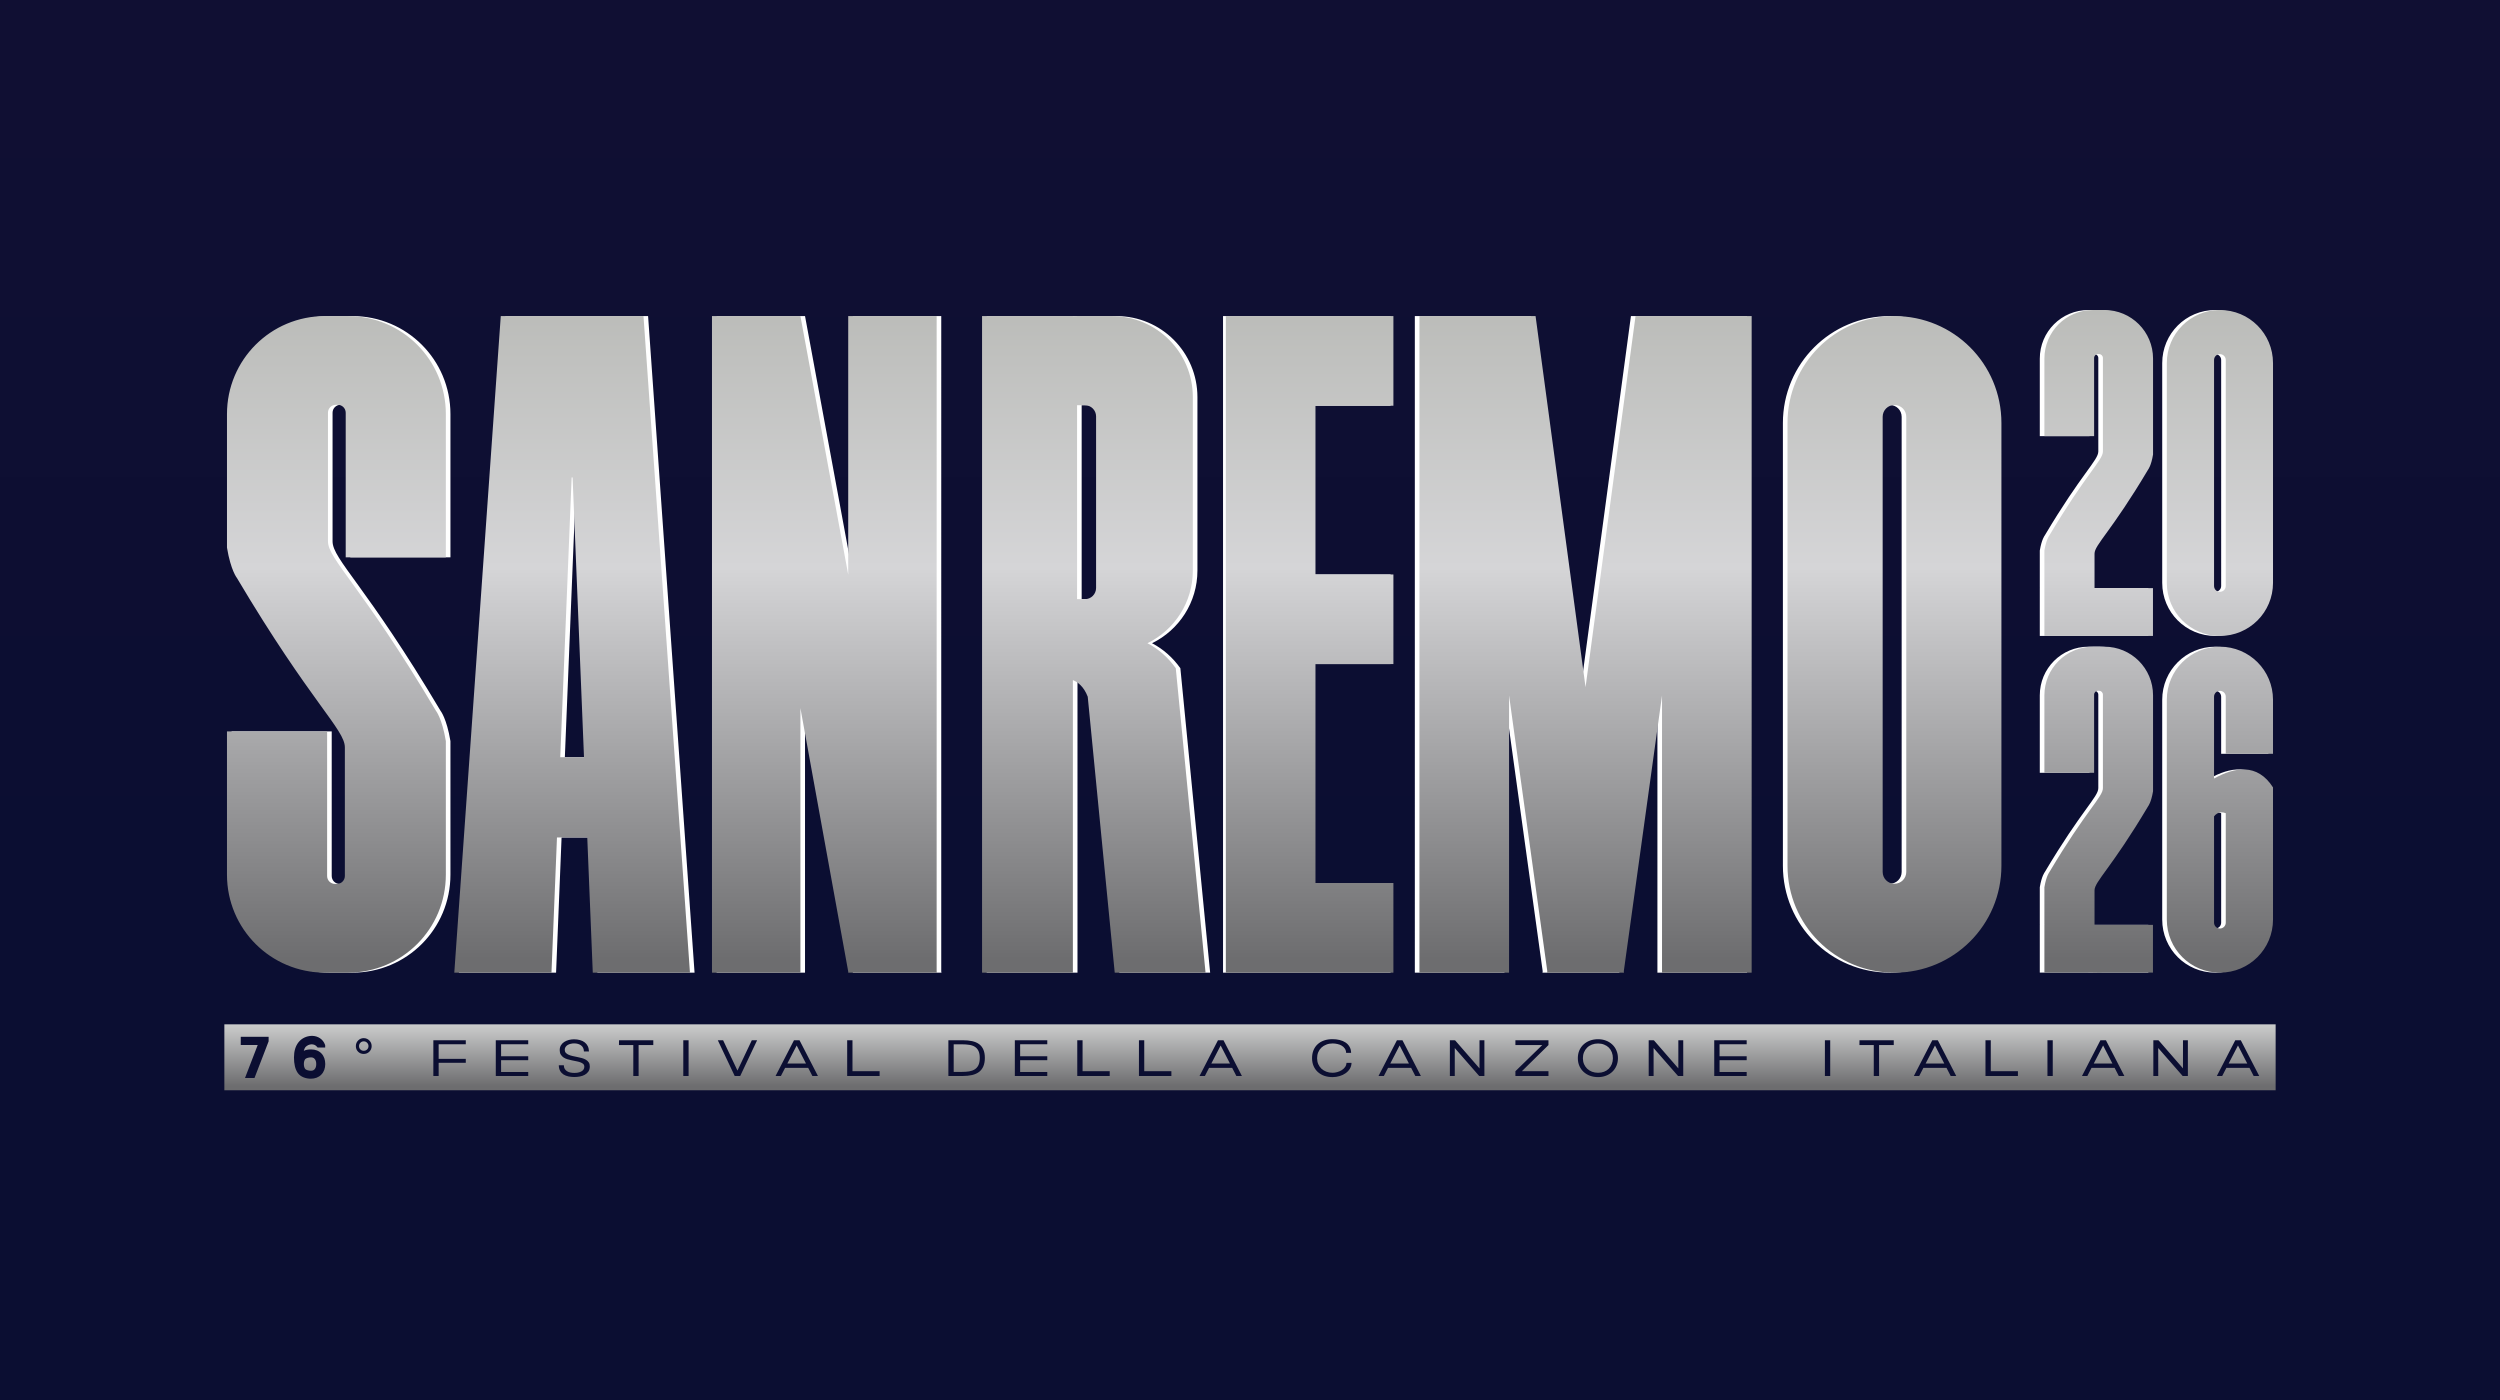 <svg xmlns:inkscape="http://www.inkscape.org/namespaces/inkscape" xmlns:sodipodi="http://sodipodi.sourceforge.net/DTD/sodipodi-0.dtd" xmlns:xlink="http://www.w3.org/1999/xlink" xmlns="http://www.w3.org/2000/svg" xmlns:svg="http://www.w3.org/2000/svg" version="1.1" id="svg1" width="1500" height="840.15" viewBox="0 0 1284.086 719.216"><rect x="0" y="0" width="1284.086" height="719.216" fill="#333333" stroke="none"/><defs id="defs1"><linearGradient id="linearGradient4"><stop style="stop-color:#6d6d6f;stop-opacity:1;" offset="0" id="stop4"></stop><stop style="stop-color:#cdcece;stop-opacity:1;" offset="1" id="stop5"></stop></linearGradient><linearGradient id="linearGradient43"><stop style="stop-color:#100f33;stop-opacity:1;" offset="0" id="stop44"></stop><stop style="stop-color:#0b0e32;stop-opacity:1;" offset="1" id="stop45"></stop></linearGradient><linearGradient id="linearGradient41"><stop style="stop-color:#6d6d6f;stop-opacity:1;" offset="0" id="stop41"></stop><stop style="stop-color:#d5d5d7;stop-opacity:1;" offset="0.603" id="stop43"></stop><stop style="stop-color:#bbbcb9;stop-opacity:1;" offset="1" id="stop42"></stop></linearGradient><linearGradient xlink:href="#linearGradient41" id="linearGradient42" x1="654.947" y1="803.778" x2="654.947" y2="470.445" gradientUnits="userSpaceOnUse"></linearGradient><linearGradient xlink:href="#linearGradient43" id="linearGradient45" x1="1999.916" y1="46.418" x2="1999.916" y2="291.941" gradientUnits="userSpaceOnUse" gradientTransform="matrix(1,0,0,1.669,0,-160.821)"></linearGradient><linearGradient xlink:href="#linearGradient4" id="linearGradient5" x1="696.843" y1="940.582" x2="696.843" y2="908.42" gradientUnits="userSpaceOnUse"></linearGradient></defs><g id="g1" transform="translate(-1351.735,123.418)"><rect style="opacity:1;fill:url(#linearGradient45);stroke-width:11.222;stroke-linecap:square;stroke-miterlimit:6;paint-order:fill markers stroke" id="rect43" width="1284.086" height="719.216" x="1351.735" y="-123.418"></rect><g id="g36" style="opacity:1" transform="translate(0,-885.417)"></g><g id="g6" transform="translate(6.1855469e-5,-30.2)"><g id="g45" transform="translate(-4.3144531e-5,-1.736)"><path id="path43" style="opacity:1;fill:#ffffff;fill-opacity:1;stroke-width:9.301;stroke-linecap:square;stroke-miterlimit:6;paint-order:fill markers stroke" d="m 2424.439,67.746 c -13.847,0 -24.996,11.147 -24.996,24.994 v 39.777 h 25.535 V 92.396 c 0,-1.123 0.904,-2.025 2.027,-2.025 h 0.471 c 1.123,0 2.025,0.903 2.025,2.025 v 47.984 c 0,4.57 -8.575,11.287 -27.531,43.205 0,0 -1.556,1.892 -2.527,7.725 v 18.861 c 0,0.151 0.021,0.297 0.023,0.447 h -0.023 v 24.529 h 24.629 c 0.123,0.002 0.243,0.019 0.367,0.019 h 4.361 v -0.019 h 26.408 v -24.529 h -29.994 c 0,-0.035 -0.021,-0.067 -0.021,-0.104 v -17.602 c 0,-4.57 8.575,-11.287 27.531,-43.205 0,0 1.556,-1.892 2.527,-7.725 V 92.74 c 0,-13.847 -11.147,-24.994 -24.994,-24.994 z m 65.156,0 c -15.109,0 -27.271,12.164 -27.271,27.273 V 207.895 c 0,15.109 12.162,27.273 27.271,27.273 15.109,0 27.273,-12.164 27.273,-27.273 V 95.02 c 0,-15.109 -12.165,-27.273 -27.273,-27.273 z m -968.561,3.121 c -27.892,0 -50.348,22.456 -50.348,50.348 v 68.592 c 1.957,11.748 5.09,15.561 5.09,15.561 38.184,64.293 55.457,77.825 55.457,87.029 v 66.055 c 0,2.261 -1.821,4.082 -4.082,4.082 h -0.949 c -2.261,0 -4.082,-1.821 -4.082,-4.082 v -74.26 h -51.434 v 73.566 c 0,27.892 22.456,50.348 50.348,50.348 h 11.719 c 27.892,0 50.348,-22.456 50.348,-50.348 v -68.592 c -1.957,-11.748 -5.09,-15.561 -5.09,-15.561 -38.184,-64.293 -55.457,-77.825 -55.457,-87.029 v -66.055 c 0,-2.261 1.821,-4.082 4.082,-4.082 h 0.949 c 2.262,0 4.082,1.821 4.082,4.082 v 74.26 h 51.434 v -73.566 c 0,-27.892 -22.455,-50.348 -50.348,-50.348 z m 90.277,0 -23.871,337.238 h 49.914 l 2.83,-69.443 h 15.557 l 2.83,69.443 h 49.914 L 1684.614,70.867 h -33.52 -6.264 z m 108.488,0 V 408.105 h 45.422 V 272.209 l 24.553,135.314 v 0.582 h 0.121 45.301 0.121 l -0.121,-0.582 V 70.867 h -45.422 V 203.723 L 1765.222,70.867 Z m 138.721,0 V 408.105 h 46.648 V 257.832 c 2.292,0.916 5.571,3.14 7.631,8.545 l 13.863,141.729 h 46.648 l -15.295,-156.363 c -3.828,-5.396 -8.761,-9.816 -14.547,-12.842 13.817,-6.769 23.311,-20.912 23.311,-37.391 V 112.533 c 0,-23.083 -18.583,-41.666 -41.666,-41.666 h -17.361 c -0.869,0 -1.729,0.036 -2.584,0.088 v -0.088 z m 121.406,0 V 408.105 h 24.424 21.611 40.027 v -46.035 h -40.027 V 249.615 h 40.027 v -46.037 h -40.027 v -86.676 h 40.027 V 70.867 h -40.027 z m 98.518,0 V 408.105 h 46.035 V 265.729 l 19.635,141.648 -0.1,0.729 h 0.211 39.072 0.211 l -0.1,-0.729 19.635,-141.648 v 142.377 h 46.037 V 70.867 h -13.611 -32.426 -13.609 l -25.673,190.625 -25.674,-190.625 h -13.607 z m 243.988,0 c -30.434,0 -54.936,24.501 -54.936,54.936 v 227.367 c 0,30.434 24.501,54.936 54.936,54.936 30.434,0 54.935,-24.501 54.935,-54.936 V 125.803 c 0,-30.434 -24.501,-54.936 -54.935,-54.936 z m 167.162,19.551 c 1.667,0 3.008,1.343 3.008,3.01 V 209.486 c 0,1.667 -1.341,3.01 -3.008,3.01 -1.667,0 -3.01,-1.343 -3.01,-3.01 V 93.428 c 0,-1.667 1.343,-3.01 3.01,-3.01 z m -167.162,26.117 c 3.358,0 6.061,2.703 6.061,6.061 v 233.781 c 0,3.358 -2.703,6.061 -6.061,6.061 -3.358,0 -6.062,-2.703 -6.062,-6.061 V 122.596 c 0,-3.358 2.704,-6.061 6.062,-6.061 z m -415.115,0.121 h 4.018 c 3.186,0 5.75,2.564 5.75,5.75 v 88.107 c 0,3.186 -2.564,5.752 -5.75,5.752 h -4.018 z m -259.6,37.109 h 0.49 l 5.854,143.662 h -12.197 z m 776.721,86.918 c -13.847,0 -24.996,11.149 -24.996,24.996 v 39.775 h 25.535 v -40.121 c 0,-1.123 0.904,-2.025 2.027,-2.025 h 0.471 c 1.123,0 2.025,0.903 2.025,2.025 v 47.984 c 0,4.57 -8.575,11.287 -27.531,43.205 0,0 -1.556,1.892 -2.527,7.725 v 18.861 c 0,0.151 0.021,0.297 0.023,0.447 h -0.023 v 24.529 h 24.629 c 0.123,0.002 0.243,0.019 0.367,0.019 h 4.361 v -0.019 h 26.408 v -24.529 h -29.994 c 0,-0.035 -0.021,-0.065 -0.021,-0.102 v -17.604 c 0,-4.57 8.575,-11.287 27.531,-43.205 0,0 1.556,-1.892 2.527,-7.725 v -49.242 c 0,-13.847 -11.147,-24.996 -24.994,-24.996 z m 65.156,0.002 c -15.109,0 -27.271,12.163 -27.271,27.271 v 112.875 c 0,15.109 12.162,27.273 27.271,27.273 15.109,0 27.273,-12.164 27.273,-27.273 v -67.877 c -8.089,-12.655 -19.834,-10.375 -30.283,-4.555 v -42.035 c 0,-1.667 1.343,-3.008 3.01,-3.008 1.667,0 3.008,1.341 3.008,3.008 v 29.336 h 24.266 v -27.744 c 0,-15.109 -12.165,-27.271 -27.273,-27.271 z m 0.828,85.072 c 0.653,-0.003 1.379,0.135 2.18,0.445 v 56.223 c 0,1.667 -1.341,3.008 -3.008,3.008 -1.667,0 -3.01,-1.341 -3.01,-3.008 v -54.605 c 0.834,-1.072 2.076,-2.055 3.838,-2.062 z"></path><g id="g15" style="opacity:1" transform="translate(1330.736,-402.658)"><path id="rect13" style="opacity:1;fill:url(#linearGradient42);stroke-width:23.706;stroke-linecap:square;stroke-miterlimit:6;paint-order:fill markers stroke" d="m 1096.068,470.404 c -13.847,0 -24.996,11.149 -24.996,24.996 v 39.777 h 25.535 v -40.121 c 0,-1.123 0.905,-2.027 2.027,-2.027 h 0.471 c 1.123,0 2.025,0.905 2.025,2.027 v 47.982 c 0,4.57 -8.575,11.287 -27.531,43.205 0,0 -1.556,1.894 -2.527,7.727 v 18.861 c 0,0.151 0.021,0.295 0.023,0.445 h -0.023 v 24.531 h 24.629 c 0.123,0.002 0.243,0.018 0.367,0.018 h 4.361 v -0.018 h 26.408 v -24.531 h -29.994 c 0,-0.035 -0.022,-0.065 -0.022,-0.102 v -17.602 c 0,-4.57 8.575,-11.289 27.531,-43.207 0,0 1.556,-1.892 2.527,-7.725 v -49.242 c 0,-13.847 -11.147,-24.996 -24.994,-24.996 z m 65.156,0 c -15.109,0 -27.271,12.164 -27.271,27.273 v 112.875 c 0,15.109 12.162,27.273 27.271,27.273 15.109,0 27.273,-12.164 27.273,-27.273 v -112.875 c 0,-15.109 -12.164,-27.273 -27.273,-27.273 z m -973.291,3.121 c -27.892,0 -50.348,22.455 -50.348,50.348 v 68.592 c 1.957,11.748 5.09,15.561 5.09,15.561 38.184,64.293 55.457,77.825 55.457,87.029 v 66.055 c 0,2.261 -1.82,4.082 -4.082,4.082 h -0.949 c -2.262,0 -4.082,-1.821 -4.082,-4.082 v -74.26 h -51.434 v 73.566 c 0,27.892 22.455,50.348 50.348,50.348 h 11.719 C 227.545,810.764 250,788.308 250,760.416 v -68.592 c -1.957,-11.748 -5.09,-15.561 -5.09,-15.561 -38.184,-64.293 -55.457,-77.825 -55.457,-87.029 v -66.055 c 0,-2.262 1.821,-4.082 4.082,-4.082 h 0.949 c 2.262,0 4.082,1.821 4.082,4.082 v 74.26 H 250 v -73.566 c 0,-27.892 -22.455,-50.348 -50.348,-50.348 z m 90.277,0 -23.871,337.238 h 49.914 l 2.83,-69.443 h 15.557 l 2.83,69.443 h 49.914 l -23.871,-337.238 h -33.52 -6.264 z m 108.488,0 v 337.238 h 45.422 V 674.867 l 24.553,135.314 v 0.582 h 0.121 45.301 0.121 l -0.121,-0.582 V 473.525 H 456.674 V 606.381 L 432.121,473.525 Z m 138.721,0 v 337.238 h 46.648 V 660.49 c 2.292,0.916 5.571,3.14 7.631,8.545 l 13.863,141.729 h 46.648 L 624.916,654.4 c -3.828,-5.396 -8.761,-9.816 -14.547,-12.842 13.817,-6.769 23.311,-20.912 23.311,-37.391 v -88.977 c 0,-23.083 -18.583,-41.666 -41.666,-41.666 h -17.361 c -0.869,0 -1.729,0.036 -2.584,0.088 v -0.088 z m 125.217,0 v 337.238 h 24.424 21.611 40.027 V 764.729 H 696.672 V 652.273 h 40.027 v -46.037 h -40.027 v -86.676 h 40.027 v -46.035 h -40.027 z m 99.438,0 v 337.238 h 46.035 v -142.375 l 19.635,141.646 -0.1,0.729 h 0.211 39.072 0.211 l -0.098,-0.729 19.635,-141.646 v 142.375 h 46.037 V 473.525 h -13.611 -32.426 -13.609 l -25.676,190.625 -25.674,-190.625 h -13.607 z m 243.988,0 c -30.434,0 -54.936,24.501 -54.936,54.936 v 227.367 c 0,30.434 24.501,54.936 54.936,54.936 30.434,0 54.935,-24.501 54.935,-54.936 V 528.461 c 0,-30.434 -24.501,-54.936 -54.935,-54.936 z m 167.162,19.551 c 1.667,0 3.008,1.343 3.008,3.01 v 116.059 c 0,1.667 -1.341,3.01 -3.008,3.01 -1.667,0 -3.01,-1.343 -3.01,-3.01 V 496.086 c 0,-1.667 1.343,-3.01 3.01,-3.01 z m -167.162,26.117 c 3.358,0 6.061,2.703 6.061,6.061 v 233.781 c 0,3.358 -2.703,6.061 -6.061,6.061 -3.358,0 -6.062,-2.703 -6.062,-6.061 V 525.254 c 0,-3.358 2.705,-6.061 6.062,-6.061 z m -419.846,0.121 h 4.018 c 3.186,0 5.75,2.564 5.75,5.75 v 88.107 c 0,3.186 -2.564,5.752 -5.75,5.752 h -4.018 z m -259.6,37.109 h 0.49 l 5.854,143.662 h -12.197 z m 781.451,86.918 c -13.847,0 -24.996,11.149 -24.996,24.996 v 39.777 h 25.535 v -40.121 c 0,-1.123 0.905,-2.027 2.027,-2.027 h 0.471 c 1.123,0 2.025,0.905 2.025,2.027 v 47.982 c 0,4.57 -8.575,11.287 -27.531,43.205 0,0 -1.556,1.894 -2.527,7.727 v 18.861 c 0,0.151 0.021,0.295 0.023,0.445 h -0.023 v 24.531 h 24.629 c 0.123,0.002 0.243,0.018 0.367,0.018 h 4.361 v -0.018 h 26.408 v -24.531 h -29.994 c 0,-0.035 -0.022,-0.065 -0.022,-0.102 v -17.602 c 0,-4.57 8.575,-11.287 27.531,-43.205 0,0 1.556,-1.894 2.527,-7.727 v -49.242 c 0,-13.847 -11.147,-24.996 -24.994,-24.996 z m 65.156,0.002 c -15.109,0 -27.271,12.162 -27.271,27.271 v 112.875 c 0,15.109 12.162,27.273 27.271,27.273 15.109,0 27.273,-12.164 27.273,-27.273 v -67.877 c -8.089,-12.655 -19.834,-10.375 -30.283,-4.555 v -42.035 c 0,-1.667 1.343,-3.008 3.01,-3.008 1.667,0 3.008,1.341 3.008,3.008 v 29.336 h 24.266 v -27.744 c 0,-15.109 -12.164,-27.271 -27.273,-27.271 z m 0.828,85.072 c 0.653,-0.003 1.379,0.135 2.18,0.445 v 56.223 c 0,1.667 -1.341,3.008 -3.008,3.008 -1.667,0 -3.01,-1.341 -3.01,-3.008 v -54.605 c 0.834,-1.072 2.076,-2.055 3.838,-2.062 z"></path></g></g><g id="g2" transform="translate(1306.38,-475.939)"><path id="rect1" style="fill:url(#linearGradient5);fill-opacity:1;stroke:none;stroke-width:1.546;stroke-miterlimit:6;paint-order:fill markers stroke" d="m 160.591,908.855 v 33.854 H 1214.204 v -33.854 z m 44.799,5.932 c 0.168,-0.004 0.336,-0.004 0.504,0.002 2.682,0.093 5.363,1.587 6.43,4.619 l 0.057,0.164 v 0.174 1.014 l -3.871,0.019 -0.307,-0.369 c -0.798,-0.956 -1.813,-1.33 -2.9,-1.287 -1.068,0.042 -2.187,0.539 -3.049,1.398 -0.359,0.474 -0.656,1.128 -0.881,1.939 1.181,-0.617 2.75,-0.715 3.807,-0.715 2.126,0 3.969,0.689 5.279,2.07 1.317,1.37 1.957,3.257 1.957,5.447 0,2.162 -0.675,4.046 -2.031,5.432 -1.357,1.387 -3.221,2.086 -5.357,2.086 -2.468,0 -5.275,-0.849 -6.744,-2.973 h -0.002 v -0.002 c -1.339,-1.945 -1.932,-4.609 -1.932,-7.947 0,-3.179 0.765,-5.841 2.371,-7.85 1.614,-2.026 4.149,-3.165 6.67,-3.223 z m -36.375,0.484 h 14.316 v 2.309 l -7.254,18.828 h -4.881 l 6.525,-16.926 h -8.707 v -3.193 z m 63.18,0.674 c 0.546,0 1.071,0.107 1.574,0.32 0.503,0.205 0.938,0.504 1.305,0.896 0.392,0.384 0.687,0.817 0.883,1.303 0.196,0.486 0.295,1.011 0.295,1.574 0,1.126 -0.396,2.083 -1.189,2.867 -0.785,0.776 -1.75,1.162 -2.893,1.162 -1.151,0 -2.109,-0.383 -2.877,-1.15 -0.768,-0.768 -1.152,-1.728 -1.152,-2.879 0,-1.143 0.393,-2.111 1.178,-2.904 0.785,-0.793 1.743,-1.189 2.877,-1.189 z m 497.58,0.529 c 1.293,0 2.515,0.14 3.668,0.42 1.153,0.279 2.158,0.707 3.014,1.283 0.873,0.576 1.564,1.31 2.07,2.201 0.524,0.891 0.793,1.939 0.811,3.145 h -2.566 c -0.018,-0.856 -0.237,-1.59 -0.656,-2.201 -0.419,-0.629 -0.959,-1.135 -1.623,-1.52 -0.646,-0.384 -1.38,-0.663 -2.201,-0.838 -0.821,-0.192 -1.642,-0.289 -2.463,-0.289 -1.153,0 -2.219,0.192 -3.197,0.576 -0.978,0.367 -1.825,0.883 -2.541,1.547 -0.699,0.664 -1.249,1.467 -1.65,2.41 -0.384,0.926 -0.576,1.939 -0.576,3.039 0,1.1 0.192,2.113 0.576,3.039 0.402,0.908 0.952,1.694 1.65,2.357 0.716,0.664 1.563,1.18 2.541,1.547 0.978,0.367 2.044,0.549 3.197,0.549 0.751,0 1.536,-0.113 2.357,-0.34 0.838,-0.227 1.608,-0.559 2.307,-0.996 0.699,-0.437 1.274,-0.969 1.729,-1.598 0.454,-0.629 0.699,-1.345 0.734,-2.148 h 2.594 c -0.035,1.135 -0.332,2.156 -0.891,3.064 -0.559,0.891 -1.293,1.651 -2.201,2.279 -0.891,0.629 -1.914,1.11 -3.066,1.441 -1.153,0.349 -2.34,0.523 -3.562,0.523 -1.589,0 -3.03,-0.226 -4.322,-0.68 -1.293,-0.472 -2.402,-1.136 -3.328,-1.992 -0.926,-0.856 -1.642,-1.877 -2.148,-3.064 -0.507,-1.205 -0.76,-2.533 -0.76,-3.982 0,-1.502 0.245,-2.855 0.734,-4.061 0.489,-1.205 1.187,-2.228 2.096,-3.066 0.908,-0.856 2.008,-1.511 3.301,-1.965 1.293,-0.454 2.751,-0.682 4.375,-0.682 z m 136.42,0.027 c 1.45,0 2.795,0.235 4.035,0.707 1.24,0.472 2.314,1.134 3.223,1.99 0.926,0.856 1.642,1.887 2.148,3.092 0.524,1.188 0.787,2.507 0.787,3.957 0,1.45 -0.263,2.767 -0.787,3.955 -0.524,1.188 -1.24,2.211 -2.148,3.066 -0.908,0.856 -1.99,1.519 -3.248,1.99 -1.24,0.472 -2.578,0.707 -4.01,0.707 -1.485,0 -2.864,-0.226 -4.139,-0.68 -1.258,-0.472 -2.358,-1.136 -3.301,-1.992 -0.926,-0.856 -1.652,-1.877 -2.176,-3.064 -0.524,-1.205 -0.785,-2.533 -0.785,-3.982 0,-1.467 0.253,-2.795 0.76,-3.982 0.524,-1.205 1.248,-2.228 2.174,-3.066 0.926,-0.856 2.018,-1.519 3.275,-1.99 1.275,-0.472 2.672,-0.707 4.191,-0.707 z m -525.969,0.051 c 1.1,0 2.113,0.133 3.039,0.395 0.926,0.245 1.721,0.628 2.385,1.152 0.681,0.507 1.213,1.153 1.598,1.939 0.384,0.786 0.594,1.702 0.629,2.75 h -2.594 c -0.035,-1.362 -0.516,-2.393 -1.441,-3.092 -0.926,-0.699 -2.131,-1.047 -3.615,-1.047 -0.576,0 -1.152,0.069 -1.729,0.209 -0.576,0.122 -1.093,0.322 -1.547,0.602 -0.454,0.262 -0.82,0.604 -1.1,1.023 -0.279,0.402 -0.42,0.873 -0.42,1.414 0,0.664 0.184,1.196 0.551,1.598 0.367,0.402 0.848,0.734 1.441,0.996 0.611,0.262 1.302,0.48 2.07,0.654 0.769,0.157 1.554,0.323 2.357,0.498 0.821,0.157 1.614,0.341 2.383,0.551 0.769,0.21 1.451,0.489 2.045,0.838 0.611,0.349 1.1,0.804 1.467,1.363 0.367,0.541 0.551,1.23 0.551,2.068 0,1.048 -0.235,1.922 -0.707,2.621 -0.472,0.699 -1.093,1.257 -1.861,1.676 -0.751,0.419 -1.598,0.716 -2.541,0.891 -0.926,0.175 -1.86,0.264 -2.803,0.264 -1.1,0 -2.141,-0.105 -3.119,-0.314 -0.961,-0.21 -1.807,-0.552 -2.541,-1.023 -0.716,-0.489 -1.284,-1.116 -1.703,-1.885 -0.419,-0.769 -0.637,-1.704 -0.654,-2.805 h 2.594 c 0,0.716 0.148,1.327 0.445,1.834 0.297,0.489 0.691,0.891 1.18,1.205 0.489,0.314 1.055,0.542 1.701,0.682 0.664,0.14 1.364,0.209 2.098,0.209 0.594,0 1.195,-0.051 1.807,-0.156 0.611,-0.122 1.161,-0.306 1.65,-0.551 0.489,-0.245 0.883,-0.567 1.18,-0.969 0.314,-0.419 0.471,-0.934 0.471,-1.545 0,-0.559 -0.182,-1.014 -0.549,-1.363 -0.367,-0.349 -0.848,-0.628 -1.441,-0.838 -0.576,-0.227 -1.249,-0.411 -2.018,-0.551 -0.751,-0.157 -1.529,-0.314 -2.332,-0.471 -0.786,-0.157 -1.563,-0.351 -2.332,-0.578 -0.751,-0.227 -1.424,-0.532 -2.018,-0.916 -0.576,-0.402 -1.047,-0.9 -1.414,-1.494 -0.367,-0.594 -0.551,-1.344 -0.551,-2.252 0,-0.961 0.21,-1.792 0.629,-2.49 0.419,-0.699 0.979,-1.274 1.678,-1.729 0.699,-0.454 1.484,-0.794 2.357,-1.021 0.891,-0.227 1.799,-0.342 2.725,-0.342 z m 192.854,0.473 h 6.709 c 1.851,0 3.484,0.156 4.898,0.471 1.432,0.314 2.629,0.831 3.59,1.547 0.961,0.716 1.685,1.65 2.174,2.803 0.507,1.153 0.76,2.567 0.76,4.244 0,1.677 -0.253,3.109 -0.76,4.297 -0.489,1.17 -1.213,2.132 -2.174,2.883 -0.961,0.734 -2.158,1.274 -3.59,1.623 -1.415,0.332 -3.047,0.498 -4.898,0.498 h -7.311 v -18.34 h 0.602 z m -265.137,0.025 h 16.662 v 2.045 h -13.938 v 7.492 h 13.938 v 2.043 h -13.938 v 6.76 h -2.725 z m 32.066,0 h 16.664 v 2.045 h -13.939 v 6.156 h 13.939 v 2.018 h -13.939 v 6.078 h 13.939 v 2.043 H 300.009 Z m 63.299,0 h 17.605 v 2.463 h -7.545 v 15.877 h -2.725 v -15.877 h -7.363 z m 33.012,0 h 2.725 v 18.34 h -2.725 z m 17.736,0 h 2.725 l 7.361,15.562 7.363,-15.562 h 2.725 l -8.672,18.34 h -2.83 z m 39.115,0 h 2.855 l 9.459,18.34 h -2.855 l -2.148,-4.166 h -11.869 l -2.148,4.166 h -2.75 z m 27.326,0 h 2.725 v 15.877 h 13.939 v 2.463 h -16.664 z m 86.119,0 h 16.662 v 2.045 h -13.938 v 6.156 h 13.938 v 2.018 h -13.938 v 6.078 h 13.938 v 2.043 h -16.662 z m 32.066,0 h 2.725 v 15.877 h 13.939 v 2.463 h -16.664 z m 31.676,0 h 2.725 v 15.877 h 13.939 v 2.463 h -16.664 z m 40.582,0 h 2.857 l 9.457,18.34 h -2.855 l -2.148,-4.166 h -11.869 l -2.148,4.166 h -2.75 z m 91.924,0 h 2.855 l 9.459,18.34 h -2.855 l -2.148,-4.166 h -11.869 l -2.148,4.166 h -2.75 z m 27.195,0 h 2.516 v 0.105 l 0.156,-0.105 12.551,14.438 v -14.438 h 2.514 v 18.34 h -2.672 L 792.575,921.033 v 14.357 h -2.516 z m 33.666,0 h 16.979 v 2.463 l -13.65,13.414 h 13.65 v 2.463 h -16.979 v -2.463 l 13.781,-13.414 h -13.781 z m 68.459,0 H 894.7 v 0.105 l 0.156,-0.105 12.551,14.438 v -14.438 h 2.516 v 18.34 h -2.674 L 894.7,921.033 v 14.357 h -2.516 z m 33.666,0 h 16.664 V 919.095 H 928.575 v 6.156 h 13.939 v 2.018 H 928.575 v 6.078 h 13.939 v 2.043 h -16.664 z m 56.842,0 h 2.725 v 18.34 h -2.725 z m 17.762,0 h 17.607 v 2.463 h -7.547 v 15.877 h -2.725 v -15.877 h -7.361 z m 37.387,0 h 2.856 l 9.459,18.34 h -2.856 l -2.148,-4.166 h -11.869 l -2.148,4.166 h -2.75 z m 27.326,0 h 2.725 v 15.877 h 13.94 v 2.463 h -16.664 z m 31.832,0 h 2.725 v 18.34 h -2.725 z m 27.195,0 h 2.856 l 9.459,18.34 h -2.856 l -2.148,-4.166 h -11.869 l -2.148,4.166 h -2.752 z m 27.195,0 h 2.516 v 0.105 l 0.156,-0.105 12.551,14.438 v -14.438 h 2.514 v 18.34 h -2.672 l -12.549,-14.357 v 14.357 h -2.516 z m 42.076,0 h 2.856 l 9.459,18.34 h -2.857 l -2.147,-4.166 h -11.869 l -2.148,4.166 h -2.752 z M 232.194,917.595 c -0.682,0 -1.257,0.239 -1.727,0.717 -0.469,0.469 -0.703,1.044 -0.703,1.727 0,0.674 0.234,1.248 0.703,1.717 0.469,0.461 1.044,0.688 1.727,0.688 0.682,0 1.259,-0.227 1.729,-0.688 0.469,-0.469 0.703,-1.043 0.703,-1.717 0,-0.674 -0.239,-1.249 -0.717,-1.727 -0.469,-0.478 -1.041,-0.717 -1.715,-0.717 z m 634,1.105 c -1.153,0 -2.209,0.184 -3.17,0.551 -0.961,0.367 -1.782,0.891 -2.463,1.572 -0.681,0.664 -1.213,1.459 -1.598,2.385 -0.384,0.926 -0.576,1.939 -0.576,3.039 0,1.1 0.192,2.113 0.576,3.039 0.402,0.908 0.944,1.694 1.625,2.357 0.699,0.664 1.52,1.18 2.463,1.547 0.961,0.367 2.007,0.549 3.143,0.549 1.135,0 2.166,-0.182 3.092,-0.549 0.943,-0.367 1.746,-0.883 2.41,-1.547 0.664,-0.664 1.18,-1.449 1.547,-2.357 0.367,-0.926 0.551,-1.939 0.551,-3.039 0,-1.1 -0.184,-2.113 -0.551,-3.039 -0.349,-0.926 -0.856,-1.721 -1.52,-2.385 -0.664,-0.664 -1.467,-1.178 -2.41,-1.545 -0.926,-0.384 -1.966,-0.578 -3.119,-0.578 z m -330.992,0.42 v 14.174 h 4.113 c 1.415,0 2.691,-0.087 3.826,-0.262 1.135,-0.192 2.105,-0.55 2.908,-1.074 0.821,-0.524 1.448,-1.248 1.885,-2.174 0.437,-0.943 0.656,-2.166 0.656,-3.668 0,-1.485 -0.22,-2.682 -0.656,-3.59 -0.437,-0.926 -1.064,-1.642 -1.885,-2.148 -0.803,-0.507 -1.773,-0.839 -2.908,-0.996 -1.135,-0.175 -2.411,-0.262 -3.826,-0.262 z m -80.643,0.604 -4.795,9.248 h 9.564 z m 217.77,0 -4.793,9.248 h 9.562 z m 91.924,0 -4.795,9.248 h 9.564 z m 274.977,0 -4.795,9.248 h 9.564 z m 86.353,0 -4.795,9.248 h 9.562 z m 69.272,0 -4.795,9.248 h 9.562 z m -989.828,6.104 v 0.002 c -0.464,0 -1.127,0.088 -1.693,0.256 -0.566,0.167 -1.025,0.448 -1.139,0.58 h -0.002 c -0.482,0.571 -0.764,1.385 -0.764,2.598 0,1.202 0.281,2.017 0.768,2.6 0.115,0.132 0.572,0.411 1.137,0.578 0.567,0.167 1.229,0.256 1.693,0.256 0.928,0 1.487,-0.257 1.975,-0.83 v -0.002 c 0.496,-0.583 0.781,-1.397 0.781,-2.602 0,-1.214 -0.286,-2.026 -0.777,-2.598 l -0.002,-0.004 -0.002,-0.004 c -0.487,-0.573 -1.047,-0.83 -1.975,-0.83 z"></path></g><g id="g4" transform="translate(1307.74,-477.409)"><g id="text2"></g></g></g></g></svg>